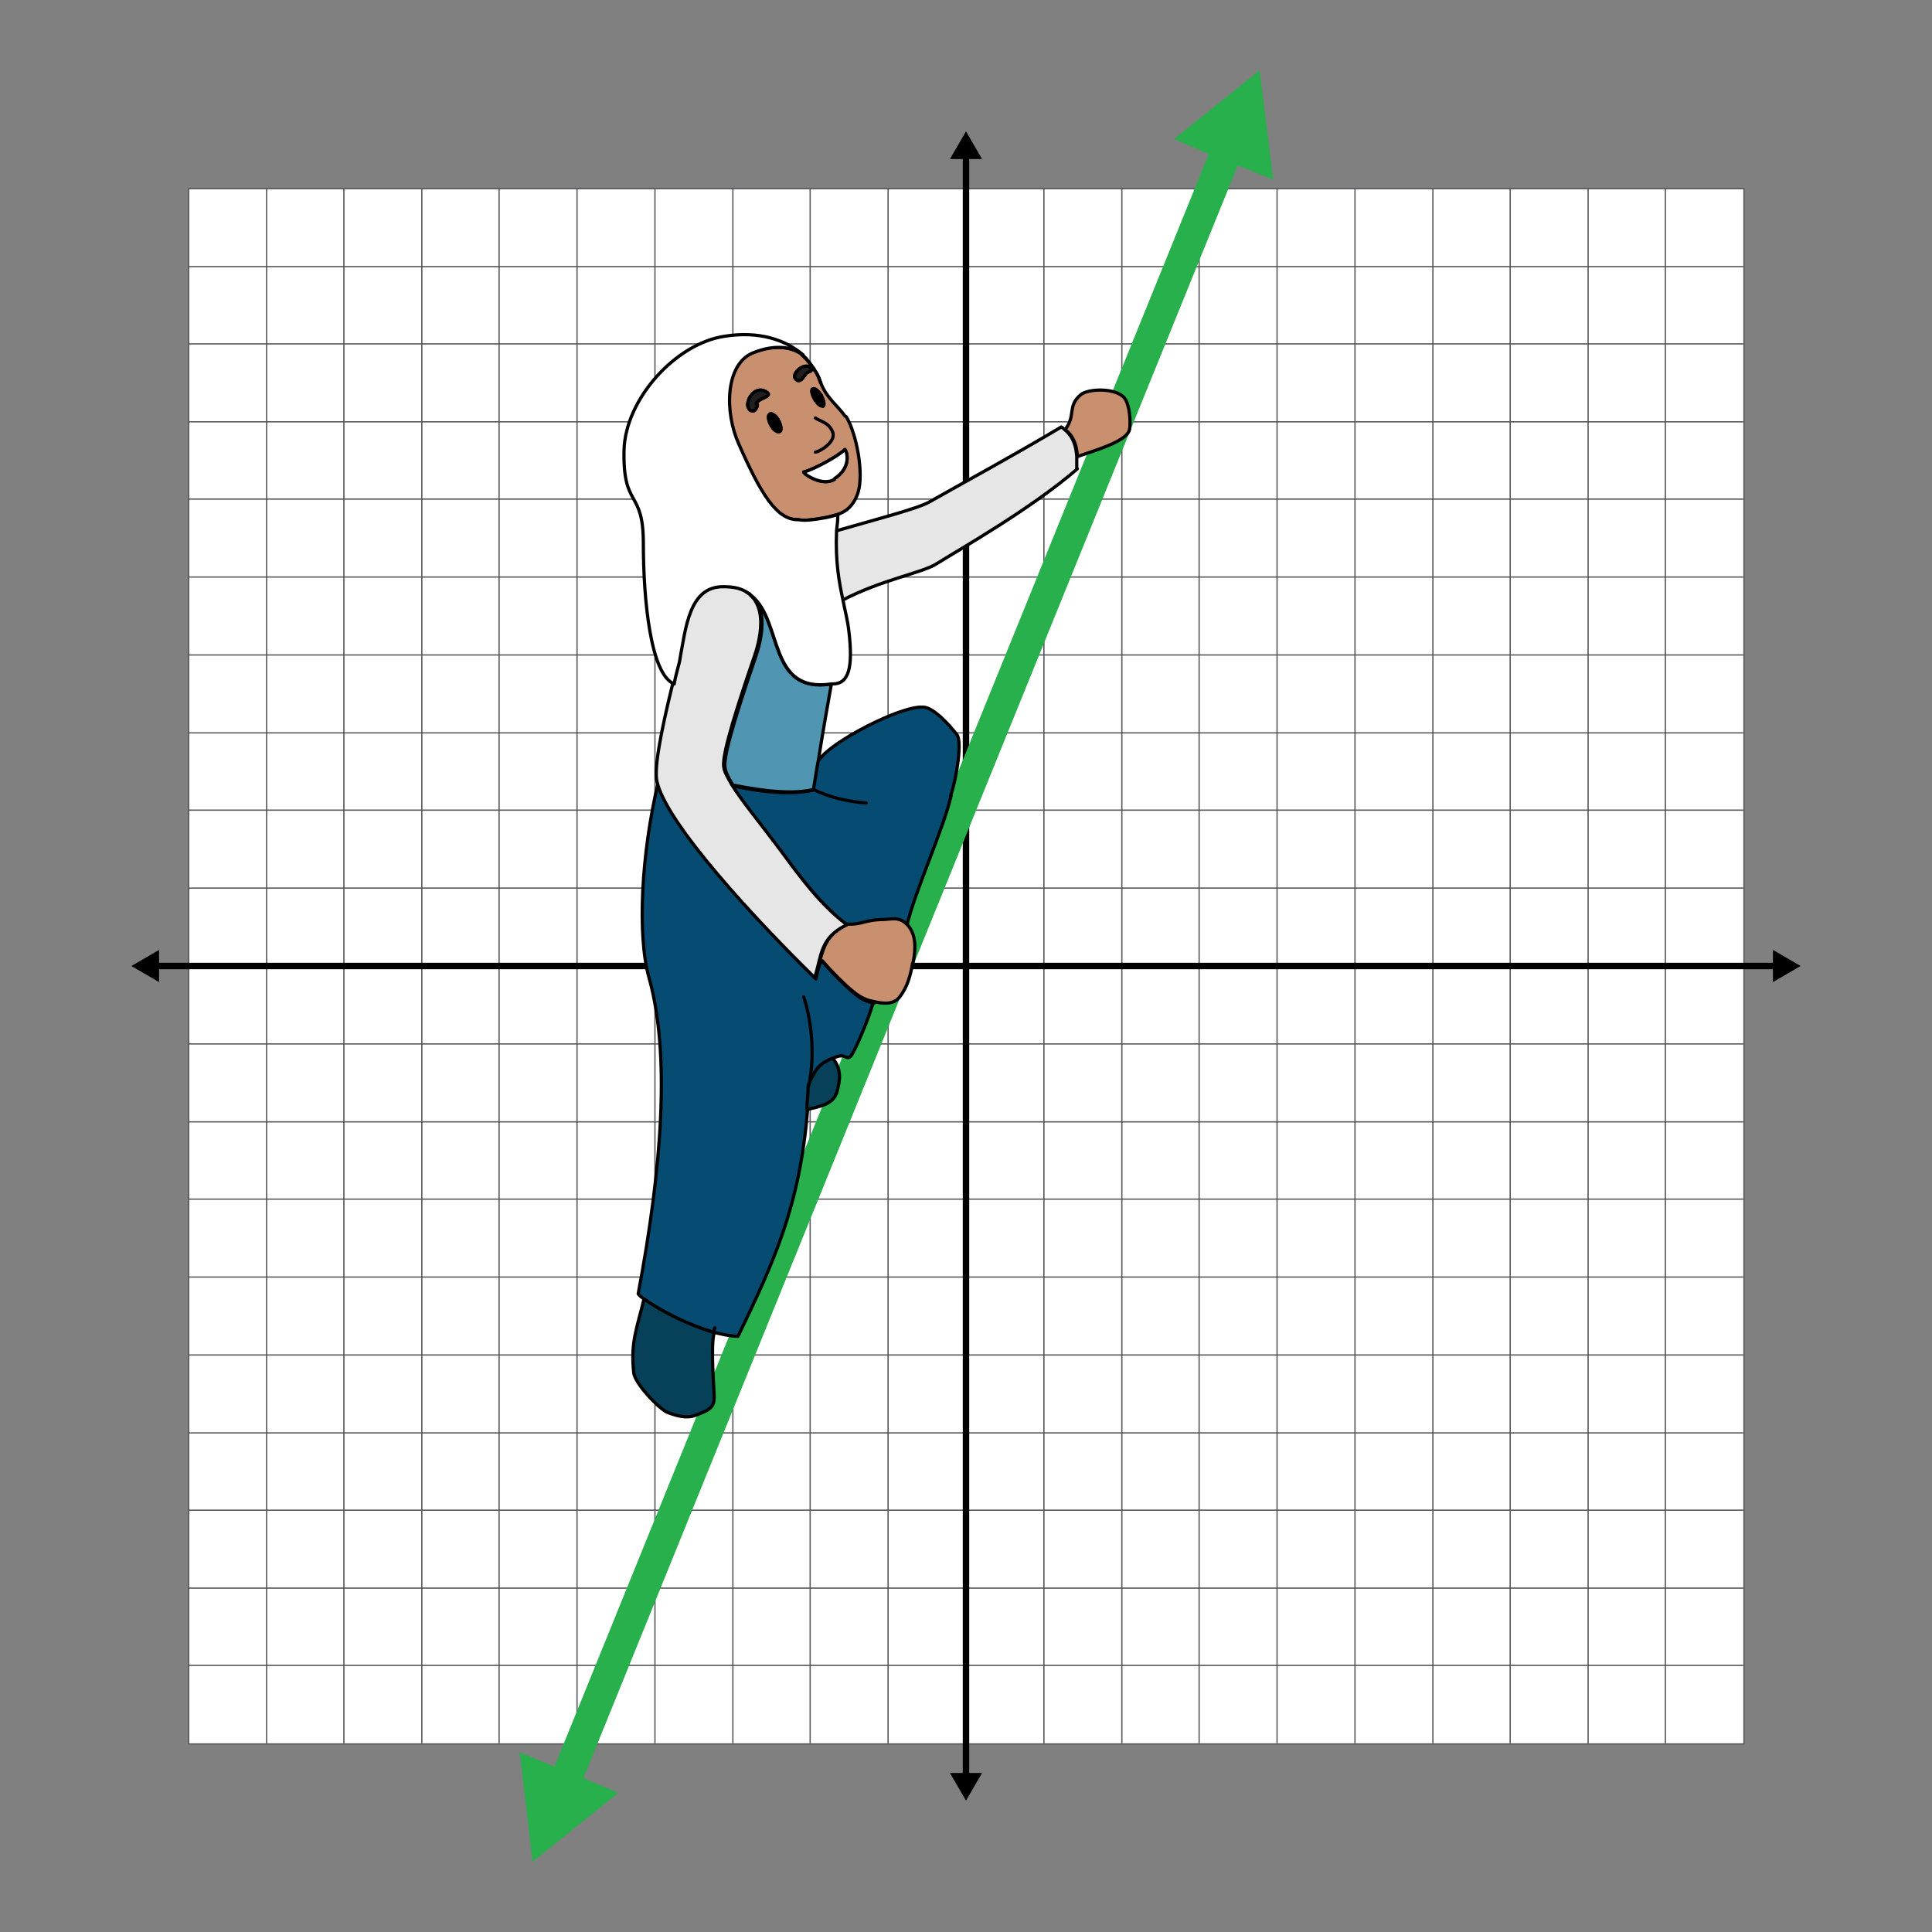 <?xml version="1.0" encoding="UTF-8"?><svg xmlns="http://www.w3.org/2000/svg" width="300" height="300" viewBox="0 0 300 300"><rect x="0" y="0" width="300" height="300" fill="#808080" stroke="none"/><defs><style>.cls-1{fill:#5095b1;}.cls-1,.cls-2,.cls-3,.cls-4,.cls-5,.cls-6,.cls-7,.cls-8,.cls-9{stroke-linecap:round;stroke-linejoin:round;stroke-width:.5px;}.cls-1,.cls-2,.cls-3,.cls-4,.cls-5,.cls-6,.cls-7,.cls-8,.cls-9,.cls-10{stroke:#000;}.cls-11{stroke:#58595b;stroke-width:.2px;}.cls-11,.cls-7{fill:#fff;}.cls-11,.cls-10{stroke-miterlimit:10;}.cls-2{fill:#c99070;}.cls-3{fill:#064059;}.cls-4{fill:#064c72;}.cls-5{fill:#211f1e;}.cls-6{fill:#e6e6e6;}.cls-8,.cls-10{fill:none;}.cls-12,.cls-13{stroke-width:0px;}.cls-13{fill:#27b04b;}</style></defs><g id="Grid"><rect class="cls-11" x="29.3" y="29.3" width="241.5" height="241.5"/><line class="cls-11" x1="29.3" y1="258.6" x2="270.7" y2="258.6"/><line class="cls-11" x1="29.3" y1="246.6" x2="270.7" y2="246.6"/><line class="cls-11" x1="29.3" y1="234.5" x2="270.7" y2="234.5"/><line class="cls-11" x1="29.3" y1="222.5" x2="270.7" y2="222.5"/><line class="cls-11" x1="29.3" y1="210.4" x2="270.7" y2="210.4"/><line class="cls-11" x1="29.3" y1="198.3" x2="270.7" y2="198.3"/><line class="cls-11" x1="29.3" y1="186.2" x2="270.7" y2="186.2"/><line class="cls-11" x1="29.3" y1="174.2" x2="270.7" y2="174.2"/><line class="cls-11" x1="29.3" y1="162.1" x2="270.7" y2="162.1"/><line class="cls-11" x1="29.3" y1="150" x2="270.7" y2="150"/><line class="cls-11" x1="29.3" y1="137.9" x2="270.7" y2="137.9"/><line class="cls-11" x1="29.3" y1="125.8" x2="270.7" y2="125.8"/><line class="cls-11" x1="29.3" y1="113.8" x2="270.7" y2="113.8"/><line class="cls-11" x1="29.3" y1="101.7" x2="270.7" y2="101.7"/><line class="cls-11" x1="29.3" y1="89.6" x2="270.7" y2="89.6"/><line class="cls-11" x1="29.3" y1="77.5" x2="270.7" y2="77.5"/><line class="cls-11" x1="29.3" y1="65.5" x2="270.7" y2="65.5"/><line class="cls-11" x1="29.3" y1="53.4" x2="270.7" y2="53.4"/><line class="cls-11" x1="29.3" y1="41.4" x2="270.7" y2="41.4"/><line class="cls-11" x1="258.6" y1="29.3" x2="258.6" y2="270.7"/><line class="cls-11" x1="246.6" y1="29.3" x2="246.6" y2="270.7"/><line class="cls-11" x1="234.5" y1="29.3" x2="234.5" y2="270.7"/><line class="cls-11" x1="222.5" y1="29.3" x2="222.5" y2="270.7"/><line class="cls-11" x1="210.4" y1="29.3" x2="210.4" y2="270.7"/><line class="cls-11" x1="198.3" y1="29.3" x2="198.3" y2="270.7"/><line class="cls-11" x1="186.2" y1="29.3" x2="186.2" y2="270.7"/><line class="cls-11" x1="174.2" y1="29.3" x2="174.2" y2="270.7"/><line class="cls-11" x1="162.1" y1="29.3" x2="162.1" y2="270.7"/><line class="cls-11" x1="150" y1="29.3" x2="150" y2="270.7"/><line class="cls-11" x1="137.9" y1="29.3" x2="137.9" y2="270.7"/><line class="cls-11" x1="125.8" y1="29.3" x2="125.8" y2="270.7"/><line class="cls-11" x1="113.8" y1="29.3" x2="113.8" y2="270.7"/><line class="cls-11" x1="101.7" y1="29.3" x2="101.7" y2="270.7"/><line class="cls-11" x1="89.6" y1="29.3" x2="89.6" y2="270.7"/><line class="cls-11" x1="77.5" y1="29.3" x2="77.5" y2="270.7"/><line class="cls-11" x1="65.5" y1="29.3" x2="65.5" y2="270.7"/><line class="cls-11" x1="53.4" y1="29.3" x2="53.4" y2="270.7"/><line class="cls-11" x1="41.4" y1="29.3" x2="41.4" y2="270.7"/><line class="cls-10" x1="23.9" y1="150" x2="276.1" y2="150"/><polygon class="cls-12" points="24.7 152.5 20.4 150 24.7 147.5 24.7 152.5"/><polygon class="cls-12" points="275.3 152.5 279.6 150 275.3 147.5 275.3 152.5"/><line class="cls-10" x1="150" y1="23.9" x2="150" y2="276.1"/><polygon class="cls-12" points="147.5 24.7 150 20.4 152.5 24.7 147.5 24.7"/><polygon class="cls-12" points="147.5 275.3 150 279.6 152.5 275.3 147.5 275.3"/></g><g id="Lines"><polygon class="cls-13" points="192.2 25.7 197.7 27.9 195.6 10.9 182.3 21.6 187.7 23.9 86.1 274.3 80.7 272.1 82.7 289.1 96 278.4 90.6 276.1 192.2 25.7"/></g><g id="Africa"><path class="cls-4" d="M135.6,155.6c-.5,2.1-3,8.1-3.6,8.5-.7.5-.7-.7-2.6.2-2.1.9-2.6,1.6-3.8,4.2,0,1.3-.1,2.6-.2,3.8-1.2,15-5.3,23.8-10.8,35.2-1.1,0-2.4-.3-3.7-.6-3.8-1-8.1-3.1-10.9-5.2-.3-.2-.7-.5-.9-.8,3.7-19.6,5-37.2,1.7-49-1.9-6.7-1.2-19.4,1.4-30.4,1.4,6.5,15.6,21.8,24.5,30.5.2-1,.4-1.8.7-2.6h.4c0,.1,4.6,5.2,6.6,6,.4.1.9.3,1.3.4Z"/><path class="cls-4" d="M147.7,123.5c-1.2,5.3-5.7,15-6.9,20.3-1.4-1.4-2.3-.9-4.4-.8-2,0-2.9.8-4.9.7-3.9-3.1-7.2-7.4-10-11.2-3.2-4.3-6.2-7.9-7.8-10.5,2.1.5,8.3,1.7,12.5.7.3-1.6.6-3.2.8-4.7h.2c1.8-2.8,12.6-8.4,16.1-8.2,1.7,0,4.3,3,5.3,4.3.8,1,0,6.6-1,9.5Z"/><path class="cls-2" d="M141.7,149.6c-.3,1.8-.8,3.7-2,5.2-.9,1.2-2.5,1.1-4.1.7-.5-.1-.9-.2-1.3-.4-2.1-.7-6.6-5.9-6.6-5.9h-.4c.7-2.6,1.4-4.3,4.3-5.7,2,.1,2.8-.6,4.9-.7,2.1,0,3-.6,4.4.8,1.4,1.5,1.3,3.8.9,5.8Z"/><path class="cls-2" d="M175.4,66.6c-.2,2-6,3.5-8.1,4.3h0c-.1-1.6-.5-3.1-1.9-4.2,1.7-2.2.3-3.6,2.4-5.4,1.2-1,5.5-1.1,6.8.5.8,1,1,3.6.8,4.9Z"/><path class="cls-8" d="M165.4,66.7s0,0,0,.1"/><path class="cls-6" d="M131.5,143.6c-2.9,1.4-3.7,3.1-4.3,5.6-.2.8-.4,1.7-.7,2.6-8.9-8.7-23.1-23.9-24.5-30.5-.4-1.9.4-6.8,2.5-15.3.3-1,.6-2.1.8-3.3,0,0,0,0,0,0,1.1-5.4,1.5-11.7,6.8-11.7s2.9.4,3.9,1c0,0,.2.1.3.2,0,0,.2.1.2.2,3.3,2.9.6,9.6.4,10.2-3.7,10.8-4.8,15.3-4.5,16.6.1.7.6,1.5,1.2,2.6,1.6,2.6,4.6,6.2,7.8,10.5,2.8,3.8,6,8.2,10,11.2Z"/><path class="cls-8" d="M105.5,102.4c0,0,0,.2,0,.2"/><path class="cls-1" d="M129.1,106.2c-.6,3.3-1.3,7.3-2,11.7-.3,1.5-.5,3.1-.8,4.7-4.2,1-10.4-.3-12.5-.7-.6-1-1.1-1.9-1.2-2.6-.3-1.3.8-5.8,4.5-16.6.2-.7,2.9-7.3-.4-10.2,4.9,4.1,2.5,15.3,12.4,13.7Z"/><path class="cls-3" d="M110.9,217c0,1.8-1.2,2.1-3,2.8-1.4.5-3,0-4.3-.5-1.2-.5-5.1-4.5-5.2-6.2-.5-4.7.5-6.8,1.6-11.4h0c2.8,2,7.1,4.1,10.9,5.2-.6,2.3,0,8.6,0,10.2Z"/><path class="cls-8" d="M111,206.2c0,.1-.2.4-.2.6"/><path class="cls-6" d="M167.3,72.8c-7.3,6.3-18.3,12.5-21.8,14.7-2.3,1.5-8.4,2.4-14.9,5.8h0c-.6-2.8-1.2-5.9-1-10.8,5.9-1.7,12.8-3.5,14.6-4.5,5.3-3,12.7-7,20.6-11.7.2.1.4.3.5.4,1.4,1.1,1.8,2.7,1.9,4.2,0,.6,0,1.3,0,1.9Z"/><path class="cls-2" d="M131.2,64.6c-1-1.5-3-2.9-3.8-5.3-.2-.7-.6-1.4-1-2,0,0,0,0,0,0-.3-.4-.6-.8-1.1-1.4,0-.1-.2-.2-.2-.3,0,0,0,0,0,0-.2-.2-.3-.3-.5-.5,0,0,0,0,0,0-1.4-1.1-4.1-1.8-7.8-.3-4.3,1.8-4.4,9.2-2.2,14.1,3.4,7.7,5.9,11.9,9.3,11.8,1,.2,2.4,0,4.1-.3.6-.1,1.3-.3,2-.5,1.3-.4,2.5-1.3,3.2-3.3,1-3-.2-9.3-1.8-11.9ZM127.5,61.3c.4.8.6,1.5.3,1.7-.3.2-.9-.3-1.3-1-.4-.7-.6-1.5-.3-1.6.3-.2.9.3,1.3,1ZM117.6,62.8c0,.2,0,.4-.2.6,0,.2-.2.4-.5.4-.2,0-.4,0-.6-.3-.1-.2-.2-.4-.2-.6,0-1.4,1.4-2.9,2.8-2.1,1.4.8-1.1.9-1.5,1.9ZM121.1,67c-.3.2-1-.2-1.4-1-.4-.7-.5-1.5-.2-1.7.3-.2,1,.2,1.4,1s.5,1.5.2,1.7ZM124,59.1c-.3,0-.5-.3-.6-.5-.2-1,1.8-2.4,2.5-1.4.3.5-.2.4-.6.7-.4.3-.7,1.2-1.3,1.2ZM129.6,74.4c-1.8,1.2-4.7-.7-4.8-1.1,1.6-.4,5.4-2.5,6.4-3.5.6.9.6,3.1-1.6,4.5Z"/><path class="cls-8" d="M127.4,59.4c-.3-.9-.5-1.4-1-2"/><path class="cls-3" d="M129.9,169.7c-.6,1.8-2.6,2.1-4.6,2.6,0-1.2.2-2.5.2-3.8,1.2-2.7,1.7-3.3,3.8-4.2,1.4,1.8,1.2,3.3.6,5.5Z"/><path class="cls-8" d="M126.6,64.9c.9.6,2.1.7,2.7,2.2s-2.1,3.1-2.7,3.1"/><path class="cls-9" d="M121.1,67c-.3.2-1-.2-1.4-1-.4-.7-.5-1.5-.2-1.7.3-.2,1,.2,1.4,1s.5,1.5.2,1.7Z"/><path class="cls-9" d="M127.8,63c-.3.2-.9-.3-1.3-1-.4-.7-.6-1.5-.3-1.6.3-.2.9.3,1.3,1,.4.8.6,1.5.3,1.7Z"/><path class="cls-7" d="M129.6,74.4c-1.8,1.2-4.7-.7-4.8-1.1,1.6-.4,5.4-2.5,6.4-3.5.6.9.6,3.1-1.6,4.5Z"/><path class="cls-8" d="M125,55.6c-.1-.2-.3-.3-.5-.5"/><path class="cls-8" d="M124.8,154.8c1,2.9,1.9,8.5.8,13.7"/><path class="cls-5" d="M117.6,62.8c0,.2,0,.4-.2.6,0,.2-.2.4-.5.4-.2,0-.4,0-.6-.3-.1-.2-.2-.4-.2-.6,0-1.4,1.4-2.9,2.8-2.1,1.4.8-1.1.9-1.5,1.9Z"/><path class="cls-5" d="M125.3,57.9c-.4.3-.7,1.2-1.3,1.2-.3,0-.5-.3-.6-.5-.2-1,1.8-2.4,2.5-1.4.3.5-.2.4-.6.7Z"/><path class="cls-7" d="M129.1,106.2c-9.9,1.5-7.5-9.7-12.4-13.7,0,0-.2-.1-.2-.2,0,0-.2-.2-.3-.2-1-.7-2.2-1-3.9-1-5.3,0-5.8,6.3-6.8,11.7,0,0,0,0,0,0-.3,1.2-.6,2.2-.8,3.3,0,0,0,0,0,.1-3.7-1.4-4.8-13.2-4.8-21.8s-3.2-5.3-3-14.5c.2-7.9,8-16.6,15.7-17.7,5.2-.8,9.3.5,12.1,2.9-1.4-1.1-4.1-1.8-7.8-.3-4.3,1.8-4.4,9.2-2.2,14.1,3.4,7.7,5.9,11.9,9.3,11.8,1,.2,2.4,0,4.1-.3.6-.1,1.3-.3,2-.5,0,.9-.1,1.7-.2,2.5-.2,4.9.4,8,1,10.8.3,1.6.7,3,.9,4.7.7,5.8,0,8.3-2.5,8.3Z"/><path class="cls-8" d="M126.4,57.3c-.4-.6-.8-1.2-1.3-1.7"/><path class="cls-8" d="M134.5,124.7c-3.1-.3-5.4-.8-8.2-2.1"/></g></svg>